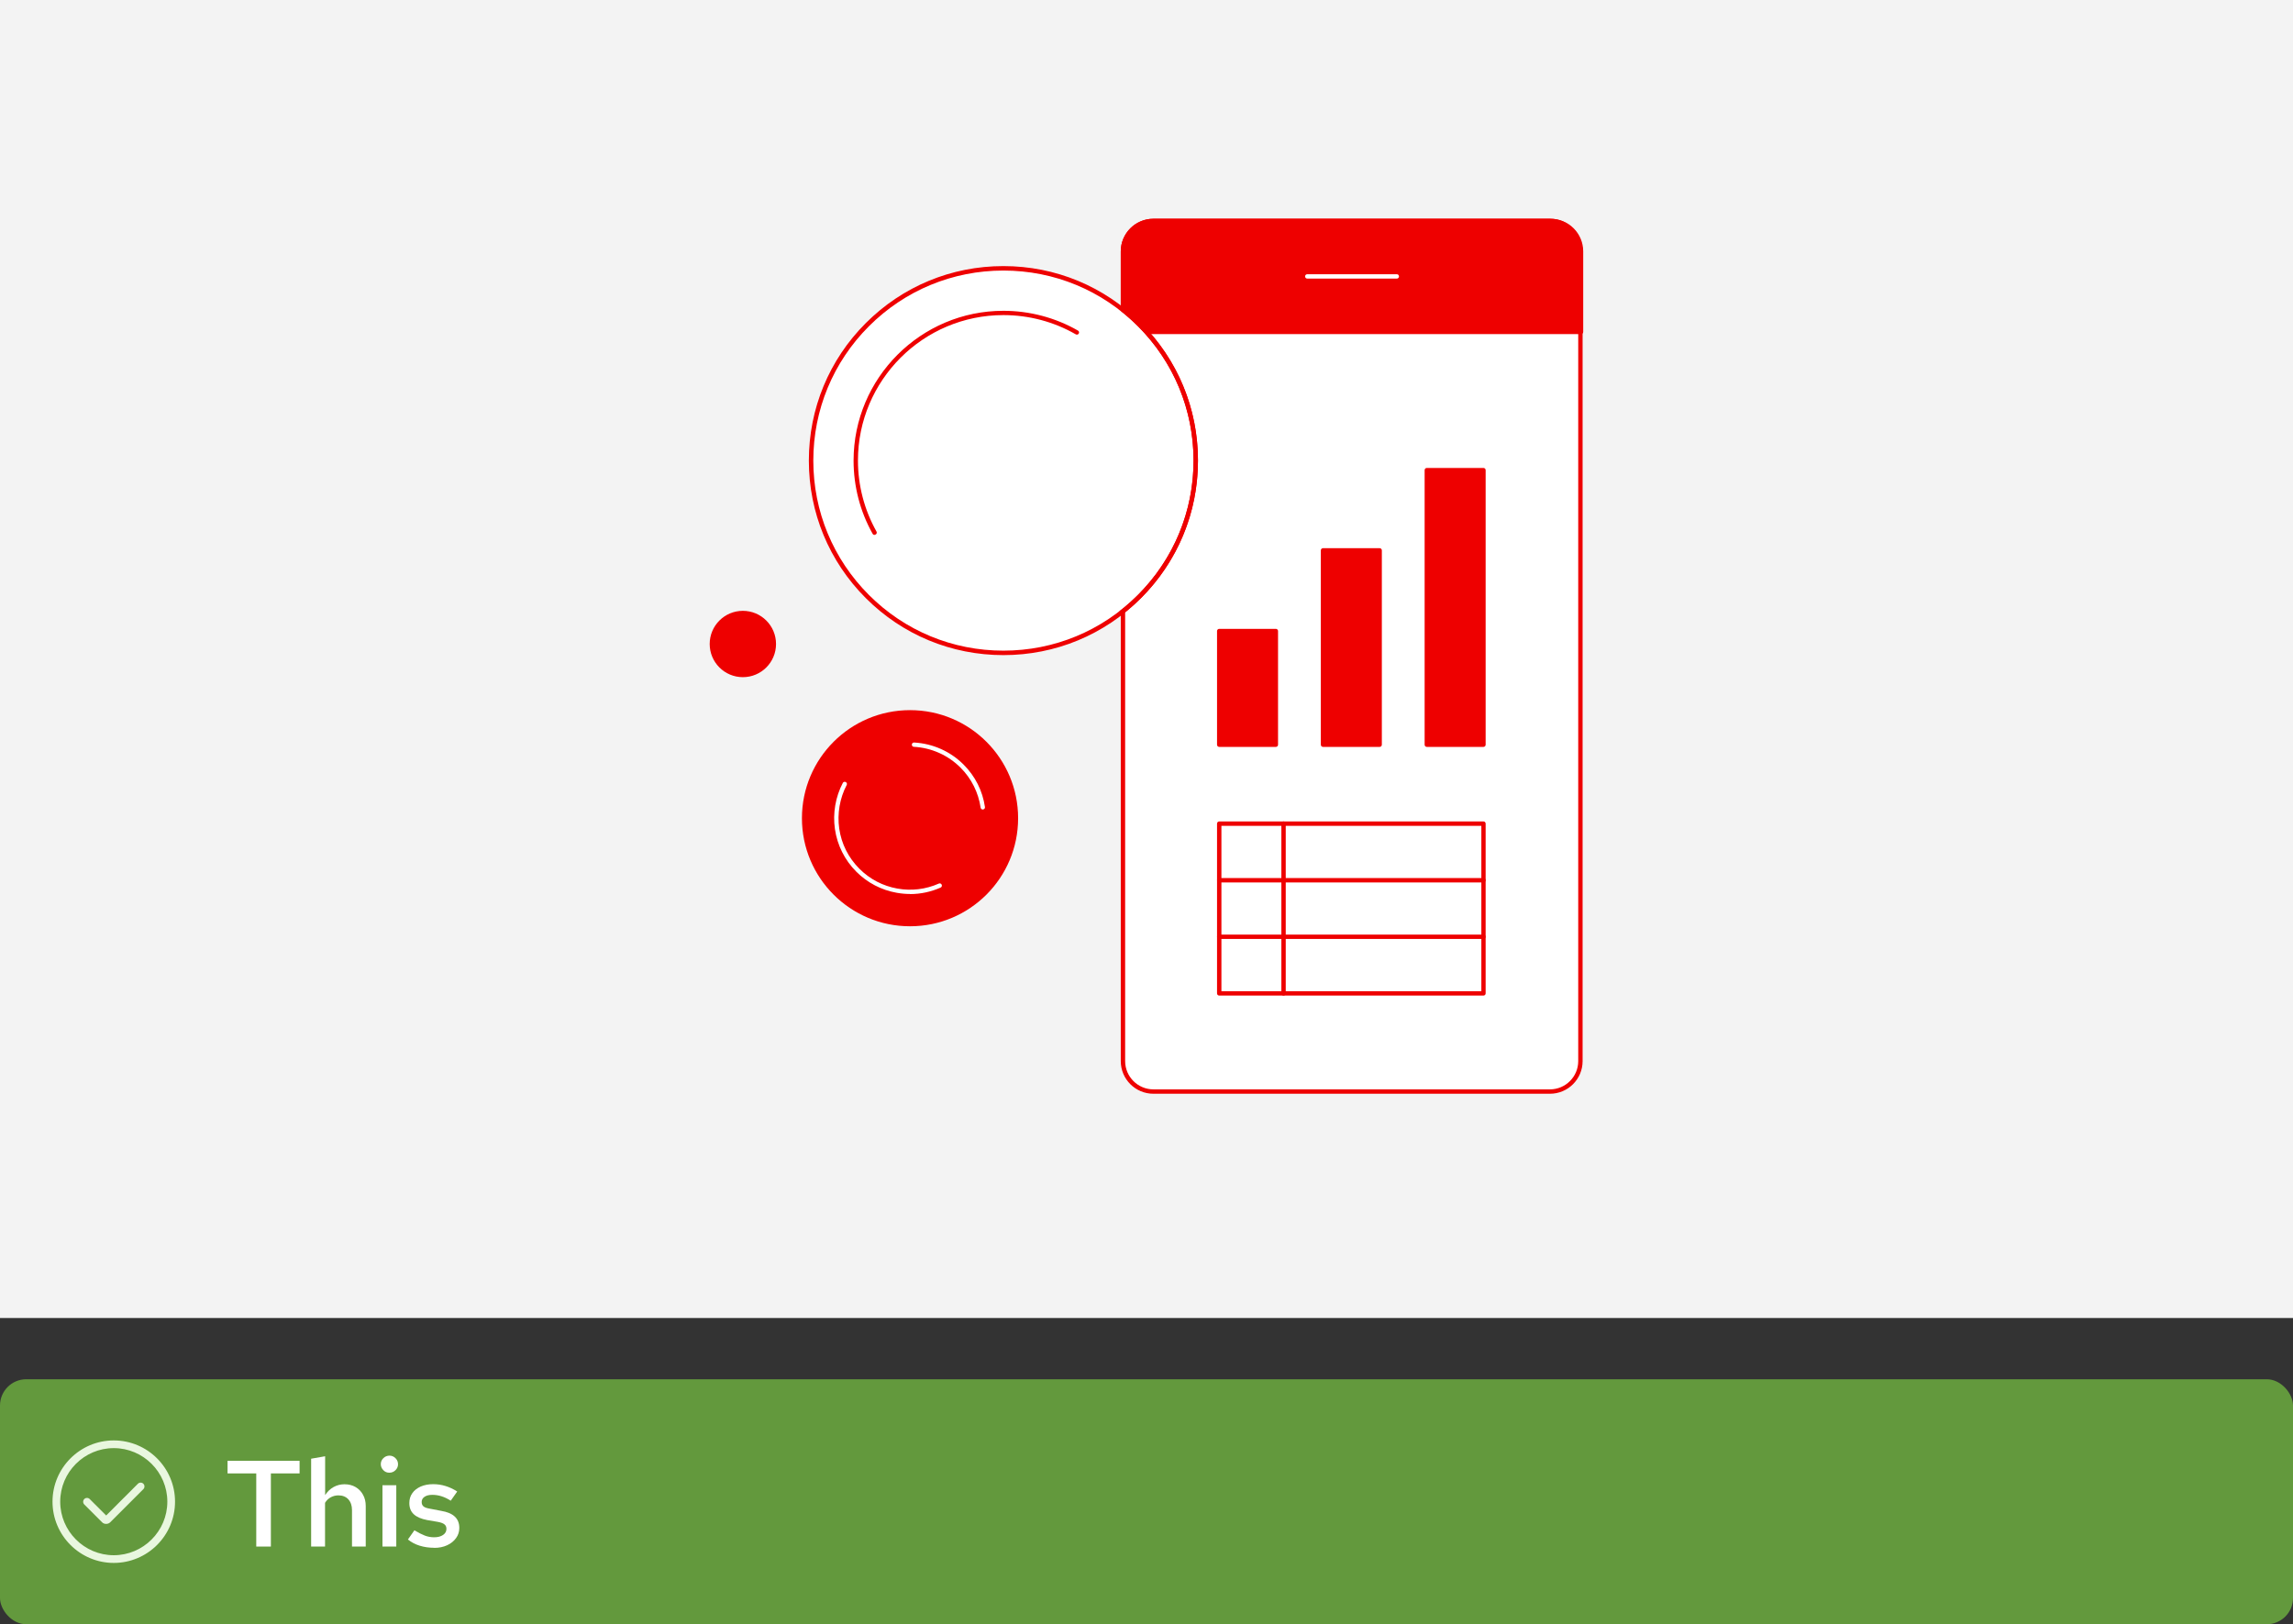 <?xml version="1.0" encoding="UTF-8"?>
<svg id="uuid-48be1790-7417-489d-8c44-86d02bbefc98" data-name="this-3" xmlns="http://www.w3.org/2000/svg" viewBox="0 0 262 185.63">
  <rect x="0" y="0" width="262" height="185.63" fill="#333333" stroke="none"/>
  <defs>
    <style>
      .uuid-18ec88a4-9c2c-4788-9ad1-2c1739d30536 {
        fill: none;
      }

      .uuid-37acfa0d-81c3-4d49-9882-4e68a23d58cd {
        fill: #fff;
      }

      .uuid-448d8bcf-f118-4795-909d-cfadb4603ee5 {
        fill: #e9f7df;
      }

      .uuid-c4028ef0-d411-43ff-baf7-5e00226a0ca7 {
        fill: #63993d;
      }

      .uuid-7a245169-069c-42a4-9cda-594cc45cb250 {
        fill: #f3f3f3;
      }

      .uuid-edba6673-f7ed-47a2-88bc-8a5660a0112c {
        fill: #e00;
      }
    </style>
  </defs>
  <g>
    <rect class="uuid-c4028ef0-d411-43ff-baf7-5e00226a0ca7" x="0" y="157.63" width="262" height="28" rx="3" ry="3"/>
    <g id="uuid-7200a970-b833-49e7-a54f-13282c5ed52d" data-name="rh-ui-icon-check-circle">
      <g id="uuid-130f6787-e83d-489c-a434-84afaa30b69e" data-name="uuid-1c4df964-d179-4db0-aba1-3eca303fb08c">
        <rect class="uuid-18ec88a4-9c2c-4788-9ad1-2c1739d30536" x="6" y="164.62" width="14" height="14"/>
      </g>
      <g id="uuid-0393bd6b-83d0-4f4a-bed3-9144bf1592bc" data-name="uuid-a3dc333e-01ac-4ccf-b647-d25821cfe86e">
        <path class="uuid-448d8bcf-f118-4795-909d-cfadb4603ee5" d="M13,178.62c-3.86,0-7-3.14-7-7s3.14-7,7-7,7,3.14,7,7-3.14,7-7,7ZM13,165.5c-3.38,0-6.12,2.75-6.12,6.12s2.75,6.12,6.12,6.12,6.12-2.75,6.12-6.12-2.75-6.12-6.12-6.12Z"/>
        <path class="uuid-448d8bcf-f118-4795-909d-cfadb4603ee5" d="M12.12,174.16c-.17,0-.34-.06-.46-.19l-2.03-2.03c-.17-.17-.17-.45,0-.62s.45-.17.62,0l1.88,1.88,3.63-3.63c.17-.17.45-.17.62,0s.17.45,0,.62l-3.78,3.78c-.13.13-.3.19-.46.19h0Z"/>
      </g>
    </g>
    <g>
      <path class="uuid-37acfa0d-81c3-4d49-9882-4e68a23d58cd" d="M29.28,176.75v-8.36h-3.28v-1.44h8.23v1.44h-3.28v8.36h-1.68Z"/>
      <path class="uuid-37acfa0d-81c3-4d49-9882-4e68a23d58cd" d="M35.55,176.75v-10.04l1.6-.28v4.44c.26-.4.58-.71.96-.92s.8-.32,1.25-.32c.49,0,.91.11,1.27.32.36.21.65.51.85.88.21.37.31.8.31,1.29v4.63h-1.57v-4.17c0-.51-.14-.92-.42-1.23-.28-.3-.66-.45-1.13-.45-.31,0-.59.07-.86.21-.27.14-.49.35-.67.64v5h-1.6Z"/>
      <path class="uuid-37acfa0d-81c3-4d49-9882-4e68a23d58cd" d="M44.48,168.31c-.26,0-.49-.09-.68-.29s-.29-.42-.29-.69.1-.49.29-.68.43-.29.71-.29c.26,0,.49.1.68.29.19.19.29.42.29.69s-.1.49-.29.68c-.19.19-.43.29-.71.29ZM43.7,176.75v-7.01h1.58v7.01h-1.58Z"/>
      <path class="uuid-37acfa0d-81c3-4d49-9882-4e68a23d58cd" d="M49.62,176.89c-.6,0-1.15-.08-1.67-.24-.52-.16-.96-.4-1.34-.71l.74-1.05c.46.28.86.48,1.2.61s.7.19,1.05.19c.43,0,.77-.09,1.03-.27.26-.18.38-.41.38-.69,0-.21-.07-.39-.22-.51-.15-.13-.4-.22-.76-.29l-1.23-.21c-.68-.13-1.19-.35-1.53-.67s-.5-.74-.5-1.27c0-.43.11-.81.34-1.13.22-.32.54-.57.96-.76.42-.18.89-.27,1.42-.27.49,0,.96.07,1.41.21.46.14.91.35,1.34.63l-.74,1.05c-.35-.23-.71-.4-1.06-.51s-.7-.16-1.04-.16c-.37,0-.67.07-.89.22-.22.15-.33.34-.33.6,0,.22.07.39.22.51.14.12.4.2.76.26l1.25.24c.71.12,1.23.34,1.57.67s.5.75.5,1.28c0,.43-.12.82-.37,1.16-.25.35-.59.62-1.02.82-.43.2-.93.3-1.48.3Z"/>
    </g>
  </g>
  <rect class="uuid-7a245169-069c-42a4-9cda-594cc45cb250" x="0" width="262" height="150.63"/>
  <g>
    <circle class="uuid-edba6673-f7ed-47a2-88bc-8a5660a0112c" cx="103.98" cy="93.51" r="12.35"/>
    <circle class="uuid-edba6673-f7ed-47a2-88bc-8a5660a0112c" cx="84.88" cy="73.6" r="3.79"/>
    <path class="uuid-37acfa0d-81c3-4d49-9882-4e68a23d58cd" d="M103.98,102.17c-.51,0-1.02-.05-1.53-.14-1.75-.31-3.34-1.14-4.6-2.4-1.33-1.33-2.18-3.02-2.45-4.88-.26-1.8.06-3.67.9-5.27.06-.12.21-.17.34-.1.12.06.17.21.1.34-.79,1.51-1.09,3.27-.85,4.97.25,1.75,1.05,3.34,2.31,4.6,1.19,1.19,2.69,1.97,4.33,2.26,1.61.29,3.25.09,4.74-.57.13-.06.27,0,.33.13.06.13,0,.27-.13.33-1.11.49-2.3.74-3.49.74Z"/>
    <path class="uuid-37acfa0d-81c3-4d49-9882-4e68a23d58cd" d="M112.3,92.52c-.12,0-.23-.09-.25-.21-.26-1.74-1.05-3.33-2.3-4.58-1.42-1.42-3.32-2.27-5.33-2.38-.14,0-.24-.12-.23-.26s.13-.24.26-.23c2.13.12,4.14,1.01,5.65,2.52,1.33,1.33,2.17,3,2.44,4.85.02.14-.07.26-.21.28-.01,0-.02,0-.04,0Z"/>
    <g>
      <rect class="uuid-37acfa0d-81c3-4d49-9882-4e68a23d58cd" x="128.31" y="25.25" width="52.27" height="99.5" rx="3.24" ry="3.24"/>
      <g>
        <rect class="uuid-edba6673-f7ed-47a2-88bc-8a5660a0112c" x="139.31" y="72.11" width="6.47" height="12.99"/>
        <path class="uuid-edba6673-f7ed-47a2-88bc-8a5660a0112c" d="M145.78,85.36h-6.47c-.14,0-.25-.11-.25-.25v-12.99c0-.14.11-.25.25-.25h6.47c.14,0,.25.11.25.25v12.99c0,.14-.11.25-.25.25ZM139.56,84.86h5.97v-12.5h-5.97v12.5Z"/>
      </g>
      <g>
        <rect class="uuid-edba6673-f7ed-47a2-88bc-8a5660a0112c" x="151.17" y="62.9" width="6.47" height="22.21"/>
        <path class="uuid-edba6673-f7ed-47a2-88bc-8a5660a0112c" d="M157.64,85.36h-6.47c-.14,0-.25-.11-.25-.25v-22.21c0-.14.11-.25.25-.25h6.47c.14,0,.25.11.25.25v22.21c0,.14-.11.25-.25.25ZM151.42,84.86h5.97v-21.71h-5.97v21.71Z"/>
      </g>
      <g>
        <rect class="uuid-edba6673-f7ed-47a2-88bc-8a5660a0112c" x="163.04" y="53.73" width="6.47" height="31.38"/>
        <path class="uuid-edba6673-f7ed-47a2-88bc-8a5660a0112c" d="M169.5,85.36h-6.47c-.14,0-.25-.11-.25-.25v-31.38c0-.14.11-.25.25-.25h6.47c.14,0,.25.11.25.25v31.38c0,.14-.11.25-.25.25ZM163.29,84.86h5.97v-30.88h-5.97v30.88Z"/>
      </g>
      <g>
        <rect class="uuid-37acfa0d-81c3-4d49-9882-4e68a23d58cd" x="139.31" y="94.13" width="30.19" height="19.4"/>
        <path class="uuid-edba6673-f7ed-47a2-88bc-8a5660a0112c" d="M169.5,113.78h-30.19c-.14,0-.25-.11-.25-.25v-19.4c0-.14.11-.25.25-.25h30.19c.14,0,.25.11.25.25v19.4c0,.14-.11.25-.25.25ZM139.56,113.28h29.7v-18.9h-29.7v18.9Z"/>
      </g>
      <path class="uuid-edba6673-f7ed-47a2-88bc-8a5660a0112c" d="M146.66,113.78c-.14,0-.25-.11-.25-.25v-19.4c0-.14.11-.25.25-.25s.25.11.25.25v19.4c0,.14-.11.25-.25.25Z"/>
      <g>
        <path class="uuid-edba6673-f7ed-47a2-88bc-8a5660a0112c" d="M140.99,25.25h26.99l8.87.15c.65-.03,1.8.03,2.67.79,1,.88,1.09,2.23,1.15,3.41.1,2.06.15,4.87-.01,8.33h-52.35c-.06-1.99-.1-4.02-.1-6.09,0-1.21,0-2.41.02-3.59.07-.26.19-.6.38-.96.23-.42.49-.73.69-.94.22-.24.74-.77,1.58-1,.51-.14.95-.13,1.24-.1,2.96,0,5.91,0,8.87.01Z"/>
        <path class="uuid-edba6673-f7ed-47a2-88bc-8a5660a0112c" d="M180.66,38.18h-52.35c-.14,0-.25-.11-.25-.25v-9.2c0-2.06,1.67-3.73,3.73-3.73h45.38c2.06,0,3.73,1.67,3.73,3.73v9.2c0,.14-.11.25-.25.25ZM128.56,37.68h51.85v-8.95c0-1.78-1.45-3.23-3.23-3.23h-45.38c-1.78,0-3.23,1.45-3.23,3.23v8.95Z"/>
      </g>
      <path class="uuid-edba6673-f7ed-47a2-88bc-8a5660a0112c" d="M169.5,100.85h-30.19c-.14,0-.25-.11-.25-.25s.11-.25.25-.25h30.19c.14,0,.25.11.25.25s-.11.25-.25.25Z"/>
      <path class="uuid-edba6673-f7ed-47a2-88bc-8a5660a0112c" d="M169.5,107.31h-30.19c-.14,0-.25-.11-.25-.25s.11-.25.25-.25h30.19c.14,0,.25.11.25.25s-.11.25-.25.25Z"/>
      <path class="uuid-37acfa0d-81c3-4d49-9882-4e68a23d58cd" d="M159.6,31.84h-10.23c-.14,0-.25-.11-.25-.25s.11-.25.25-.25h10.23c.14,0,.25.11.25.25s-.11.25-.25.25Z"/>
      <path class="uuid-edba6673-f7ed-47a2-88bc-8a5660a0112c" d="M177.1,125h-45.31c-2.06,0-3.73-1.67-3.73-3.73V28.73c0-2.06,1.67-3.73,3.73-3.73h45.31c2.06,0,3.73,1.67,3.73,3.73v92.54c0,2.06-1.67,3.73-3.73,3.73ZM131.79,25.5c-1.78,0-3.23,1.45-3.23,3.23v92.54c0,1.78,1.45,3.23,3.23,3.23h45.31c1.78,0,3.23-1.45,3.23-3.23V28.73c0-1.78-1.45-3.23-3.23-3.23h-45.31Z"/>
    </g>
    <g>
      <circle class="uuid-37acfa0d-81c3-4d49-9882-4e68a23d58cd" cx="114.65" cy="52.65" r="21.98"/>
      <path class="uuid-edba6673-f7ed-47a2-88bc-8a5660a0112c" d="M99.93,61.14c-.09,0-.17-.05-.22-.13-1.43-2.54-2.18-5.43-2.18-8.37,0-9.44,7.68-17.12,17.12-17.12,2.99,0,5.94.78,8.52,2.26.12.07.16.22.09.34-.07.12-.22.16-.34.09-2.5-1.44-5.36-2.2-8.27-2.2-9.17,0-16.62,7.46-16.62,16.62,0,2.85.73,5.65,2.12,8.12.07.12.02.27-.1.34-.04.02-.08.03-.12.03Z"/>
      <path class="uuid-edba6673-f7ed-47a2-88bc-8a5660a0112c" d="M114.65,74.87c-5.94,0-11.52-2.31-15.72-6.51-4.2-4.2-6.51-9.78-6.51-15.72s2.31-11.52,6.51-15.72c4.2-4.2,9.78-6.51,15.72-6.51s11.52,2.31,15.72,6.51c4.2,4.2,6.51,9.78,6.51,15.72s-2.31,11.52-6.51,15.72c-4.2,4.2-9.78,6.51-15.72,6.51ZM114.65,30.92c-5.8,0-11.26,2.26-15.36,6.36-4.1,4.1-6.36,9.56-6.36,15.36s2.26,11.26,6.36,15.36c4.1,4.1,9.56,6.36,15.36,6.36s11.26-2.26,15.36-6.36,6.36-9.56,6.36-15.36-2.26-11.26-6.36-15.36c-4.1-4.1-9.56-6.36-15.36-6.36Z"/>
    </g>
    <path class="uuid-edba6673-f7ed-47a2-88bc-8a5660a0112c" d="M128.16,70.23c-.07,0-.15-.03-.2-.1-.08-.11-.07-.26.04-.35,1.53-1.19,2.89-2.59,4.06-4.14,2.82-3.78,4.32-8.27,4.32-13,0-6.67-3-12.87-8.23-17.03-.11-.09-.13-.24-.04-.35.09-.11.24-.13.35-.04,5.35,4.25,8.42,10.59,8.42,17.42,0,4.84-1.53,9.44-4.42,13.3-1.19,1.59-2.58,3.01-4.15,4.23-.05.04-.1.05-.15.05Z"/>
  </g>
</svg>
